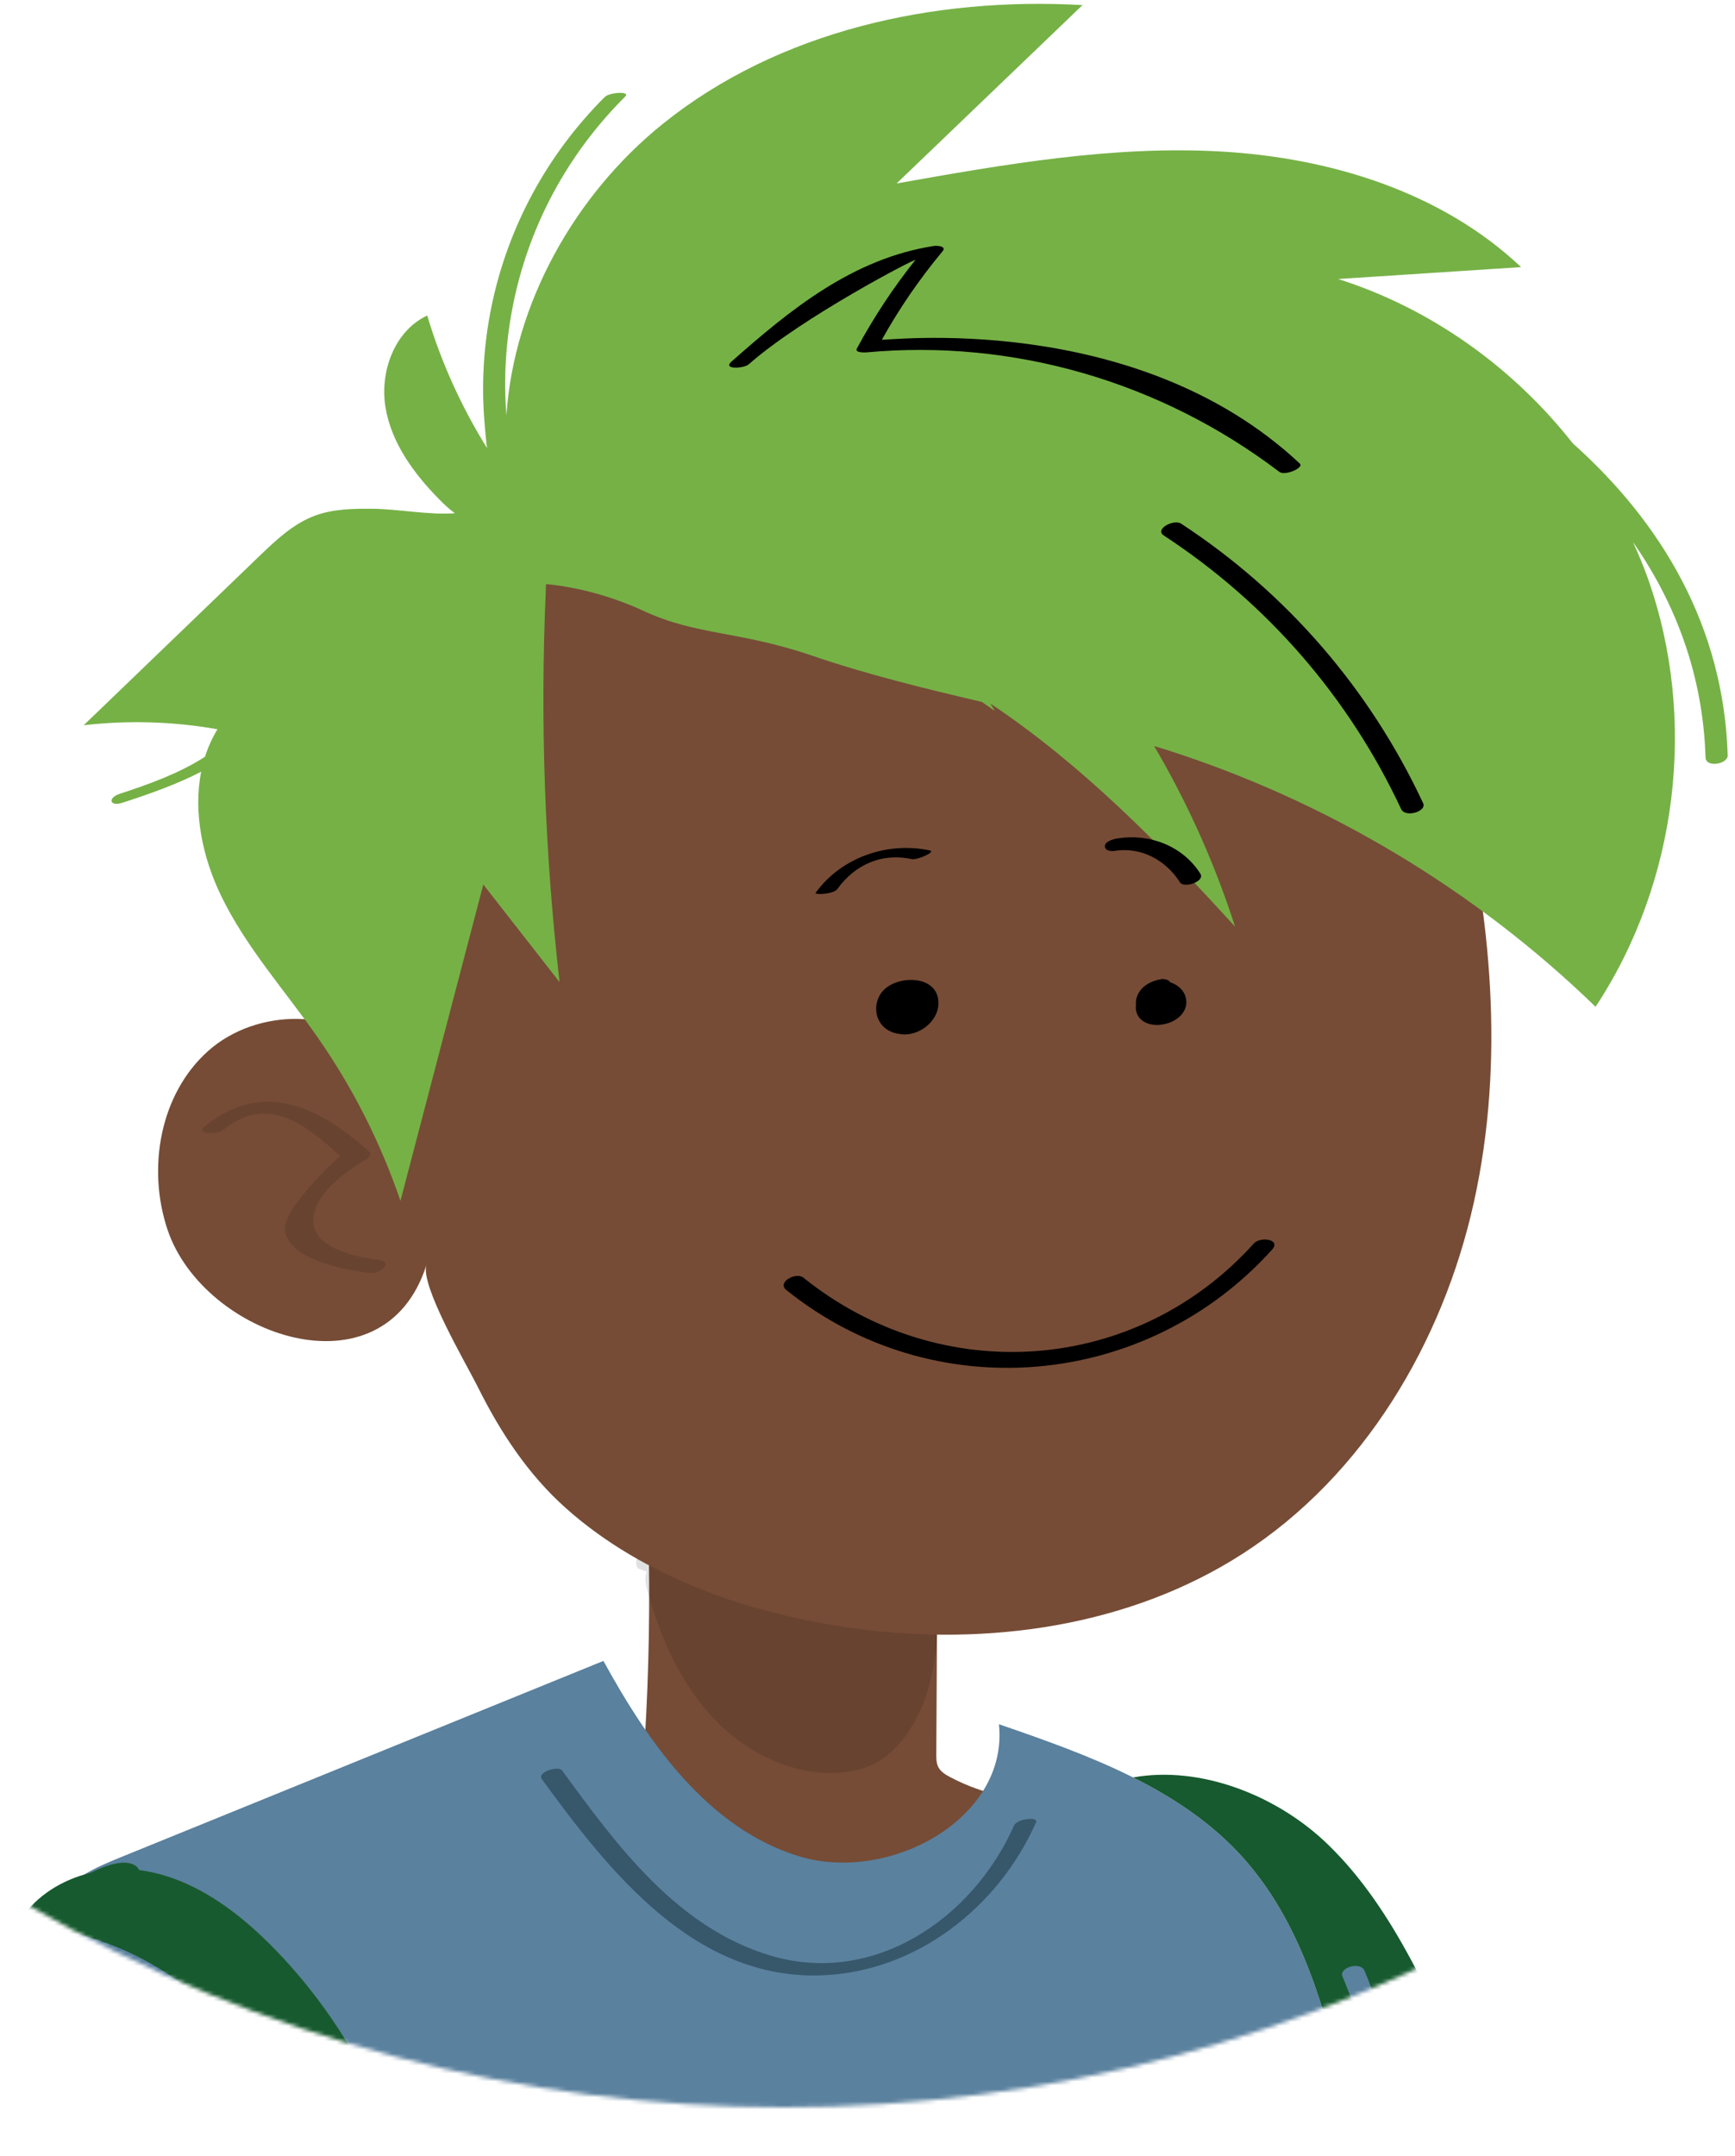 <svg viewBox="343.85 279.027 436.425 542.186" xmlns="http://www.w3.org/2000/svg" xmlns:xlink="http://www.w3.org/1999/xlink" overflow="visible">
    <defs>
        <circle id="masteravatarsavatar-path-1" cx="541" cy="428" r="381"/>
    </defs>
    <g id="Master/Avatars/Avatar" stroke="none" stroke-width="1" fill="none" fill-rule="evenodd">
        <mask id="masteravatarsavatar-mask-2" fill="#fff">
            <use xlink:href="#masteravatarsavatar-path-1"/>
        </mask>
        <g id="Oval"/>
        <g mask="url(#masteravatarsavatar-mask-2)">
            <g transform="translate(279, 154) scale(1.909 1.909)" id="Head">
                <g id="Head/Golden" stroke="none" stroke-width="1" fill="none" fill-rule="evenodd">
                    <g id="Group-10" transform="translate(54, 117.514)">
                        <path d="M105.191,182.108 C104.572,181.782 103.933,181.399 103.612,180.777 C103.341,180.252 103.339,179.635 103.342,179.045 C103.379,172.692 103.415,166.339 103.45,159.986 C93.086,156.534 82.342,154.219 71.475,153.097 C69.586,152.902 65.404,149.862 65.404,149.862 C65.643,158.975 65.485,168.097 64.932,177.196 C59.096,178.151 53.182,178.627 47.269,178.615 C51.223,182.82 55.178,187.025 59.133,191.229 C68.193,200.861 78.587,211.148 91.785,211.954 C99.013,212.395 106.378,209.686 111.597,204.666 C116.817,199.646 119.81,192.392 119.651,185.152 C114.673,185.501 109.605,184.434 105.191,182.108" id="SKIN" fill="#764c36"/>
                        <path d="M65.197,155.032 C64.842,155.861 65.065,156.811 65.31,157.679 C67.018,163.732 69.618,169.673 73.911,174.268 C78.205,178.863 84.386,181.969 90.658,181.5 C92.281,181.38 93.906,181.018 95.341,180.25 C96.534,179.611 97.57,178.702 98.464,177.685 C103.47,171.986 103.678,163.65 103.623,156.064 C103.62,155.754 103.605,155.411 103.39,155.189 C103.219,155.012 102.964,154.954 102.722,154.906 C91.141,152.578 79.315,151.477 67.504,151.626 C66.56,151.638 65.564,151.673 64.765,152.174 C63.966,152.675 63.488,153.815 64.019,154.595" id="SHADOW" fill-opacity=".12" fill="#000"/>
                        <path d="M30.413,87.115 C24.842,80.638 13.785,80.744 7.405,86.427 C1.026,92.108 -0.677,101.926 2.059,110.018 C6.789,124.006 30.567,132.278 36.16,114.621 C35.305,117.321 41.49,127.798 42.908,130.652 C45.869,136.614 49.524,142.192 54.521,146.653 C64.882,155.898 79.074,160.687 92.631,162.515 C110.185,164.884 128.837,162.253 143.727,152.658 C159.663,142.39 170.085,124.847 174.184,106.338 C178.283,87.829 176.514,68.409 171.874,50.028 C169.696,41.399 166.799,32.743 161.369,25.692 C156.643,19.557 150.209,14.927 143.407,11.224 C119.048,-2.038 88.009,-3.634 63.598,9.533 C36.726,24.026 20.879,56.689 27.895,86.701 C28.873,86.148 29.747,85.413 30.462,84.547" id="SKIN" fill="#764c36"/>
                        <path d="M24.838,100.311 C24.982,99.96 22.372,102.471 20.783,104.334 C19.67,105.639 17.124,108.513 17.577,110.391 C18.47,114.094 25.703,115.306 28.811,115.698 C29.987,115.847 31.859,114.216 29.916,113.971 C26.635,113.556 19.611,112.138 21.574,107.129 C22.645,104.395 25.781,102.153 28.179,100.749 C28.462,100.584 28.989,100.037 28.611,99.697 C22.142,93.856 14.61,90.126 6.98,96.343 C5.68,97.4 8.55,97.517 9.322,96.888 C15.31,92.01 20.259,96.177 24.838,100.311 Z" id="SKIN" fill="#764c36"/>
                        <path d="M24.838,100.311 C24.982,99.96 22.372,102.471 20.783,104.334 C19.67,105.639 17.124,108.513 17.577,110.391 C18.47,114.094 25.703,115.306 28.811,115.698 C29.987,115.847 31.859,114.216 29.916,113.971 C26.635,113.556 19.611,112.138 21.574,107.129 C22.645,104.395 25.781,102.153 28.179,100.749 C28.462,100.584 28.989,100.037 28.611,99.697 C22.142,93.856 14.61,90.126 6.98,96.343 C5.68,97.4 8.55,97.517 9.322,96.888 C15.31,92.01 20.259,96.177 24.838,100.311 Z" id="SHADOW" fill-opacity=".12" fill="#000"/>
                    </g>
                    <g id="hair" transform="translate(45, 65.514)">
                        <path d="M196.216,58.391 C188.32,48.351 177.484,40.598 165.297,36.737 C173.33,36.214 181.364,35.691 189.398,35.168 C178.945,25.286 164.32,20.776 149.959,19.946 C135.599,19.115 121.278,21.636 107.114,24.147 C115.278,16.315 123.443,8.483 131.607,0.652 C112.048,-0.468 91.588,4.01 76.32,16.286 C64.678,25.646 56.689,39.997 55.698,54.702 C55.679,54.422 55.661,54.146 55.644,53.876 C55.304,48.687 55.767,43.454 56.956,38.393 C59.255,28.614 64.237,19.791 71.343,12.71 C72.112,11.944 69.27,12.148 68.67,12.745 C61.112,20.278 55.917,29.812 53.749,40.276 C52.722,45.23 52.39,50.357 52.794,55.402 C52.887,56.555 52.987,57.774 53.141,59.004 C49.765,53.563 47.09,47.688 45.267,41.549 C40.95,43.557 38.986,48.954 39.766,53.65 C40.546,58.346 43.517,62.393 46.862,65.78 C47.504,66.431 48.173,67.067 48.915,67.596 C45.349,67.843 41.365,67.02 37.91,67.001 C35.404,66.988 32.838,67.037 30.486,67.905 C27.615,68.965 25.323,71.143 23.118,73.266 C15.412,80.685 7.706,88.104 -0.001,95.523 C5.861,94.845 11.82,95.023 17.628,96.052 C16.923,97.201 16.386,98.416 15.984,99.672 C12.624,101.841 8.614,103.297 4.783,104.542 C3.121,105.083 3.388,106.29 5.103,105.733 C8.512,104.624 12.16,103.362 15.479,101.645 C14.413,107.011 15.663,112.939 18.091,117.965 C21.406,124.83 26.612,130.566 30.959,136.83 C35.519,143.401 39.157,150.611 41.736,158.183 C45.375,144.289 49.015,130.396 52.654,116.503 L62.703,129.365 C60.746,112.3 60.136,95.081 60.881,77.921 C60.896,77.593 60.906,77.259 60.915,76.924 C65.393,77.368 69.762,78.607 73.87,80.504 C80.82,83.714 86.37,83.073 95.939,86.344 C103.273,88.85 110.804,90.682 118.355,92.454 L120.059,93.64 C119.871,93.334 119.683,93.028 119.495,92.723 L119.589,92.745 C131.614,100.797 141.937,111.318 151.715,122.063 C149.175,114.173 145.808,106.551 141.687,99.36 C141.476,98.993 141.26,98.625 141.04,98.258 C141.563,98.418 142.087,98.575 142.608,98.741 C163.744,105.477 183.284,117.169 199.212,132.613 C210.032,116.24 212.669,94.733 206.124,76.231 C205.54,74.582 204.861,72.971 204.138,71.38 C209.784,79.487 213.364,88.942 213.703,99.767 C213.747,101.17 216.659,100.641 216.625,99.49 C216.093,82.509 207.921,68.84 196.216,58.391" id="Fill-11" fill="#76B146"/>
                        <path d="M109.582,34.233 C106.657,37.894 104.112,41.764 101.873,45.897 C101.563,46.471 102.944,46.419 103.095,46.406 C122.595,44.602 141.98,50.316 157.546,62.144 C158.296,62.714 160.825,61.597 160.25,61.057 C138.408,40.58 105.036,44.977 105.177,44.724 C107.483,40.58 110.137,36.733 113.172,33.078 C113.745,32.386 112.385,32.327 112.056,32.377 C101.386,34.032 93.207,40.664 85.345,47.626 C84.141,48.691 87,48.535 87.634,47.974 C94.647,41.766 109.883,33.856 109.582,34.233 Z" id="Fill-14" fill="#000"/>
                        <path d="M173.598,106.573 C174.146,107.743 177.002,106.879 176.496,105.796 C169.447,90.728 158.516,78.083 144.602,68.964 C143.638,68.332 141.037,69.684 142.342,70.538 C155.952,79.458 166.702,91.83 173.598,106.573 Z" id="Fill-16" fill="#000"/>
                    </g>
                </g>
            </g>
        </g>
        <g mask="url(#masteravatarsavatar-mask-2)">
            <g transform="translate(72, 691) scale(1.906 1.91)" id="Upper Body">
                <g id="Upper Body/Sweater 3" stroke="none" stroke-width="1" fill="none" fill-rule="evenodd">
                    <g id="torso" transform="translate(110, 3.001)">
                        <path d="M224.34,222.447 C225.694,216.936 224.409,211.171 223.419,205.584 C221.413,194.26 220.13,183.134 219.25,172.066 C217.295,147.493 217.332,123.215 215.885,97.729 C215.086,83.667 213.082,69.705 209.879,55.989 C207.371,45.245 204.072,34.123 196.655,25.89 C192.601,21.389 187.594,18.052 182.17,15.343 C176.524,12.524 170.425,10.384 164.46,8.338 C165.774,20.769 149.92,29.389 137.979,25.694 C126.102,22.017 118.256,10.907 112.265,1.42108547e-13 C111.429,0.339 110.594,0.678 109.758,1.017 C89.298,9.32 68.839,17.623 48.379,25.926 C45.24,27.2 41.875,28.664 40.185,31.601 C38.861,33.902 38.818,36.696 38.852,39.35 C39.151,62.487 42.656,85.58 49.238,107.763 C53.779,123.067 59.775,137.939 63.561,153.447 C69.174,176.443 64.145,202.922 64.756,226.586 C65.052,238.06 65.83,253.538 63.078,266.153 C61.809,271.972 66.174,277.457 72.129,277.559 C115.469,278.3 169.785,266.892 212.727,270.289 C218.943,270.781 223.899,265.201 222.664,259.09 C220.594,248.846 218.372,237.023 221.279,230.262 C222.387,227.689 223.672,225.168 224.34,222.447" id="Fill-1" fill="#5A819E"/>
                        <path d="M253.88,115.524 C250.174,94.403 236.833,75.776 227.168,56.308 C221.578,45.048 216.904,32.896 207.867,24.158 C201.146,17.66 191.008,13.75 182.17,15.344 C187.594,18.053 192.601,21.39 196.655,25.891 C204.072,34.123 207.371,45.245 209.879,55.989 C212.662,67.905 214.537,80.006 215.506,92.197 C204.343,93.853 193.181,95.509 182.019,97.165 C177.103,97.894 172.138,98.635 167.51,100.445 C156.483,104.758 148.574,114.656 142.965,125.083 C139.287,131.92 136.305,139.484 136.851,147.229 C137.397,154.972 142.301,162.831 149.828,164.729 C148.312,165.967 149.112,168.692 150.779,169.412 L148.846,169.089 C164.492,175.757 181.16,180.022 198.086,181.69 C213.43,183.202 230.095,182.208 242.376,172.888 C252.839,164.948 258.604,151.672 258.762,138.54 C258.858,130.621 257.046,122.799 253.88,115.524" id="Fill-4" fill="#175A2F"/>
                        <path d="M185.267,106.768 C177.321,92.769 159.262,85.409 143.794,89.866 C136.795,91.883 130.578,95.954 123.809,98.646 C115.925,101.782 107.289,103.008 98.844,102.19 C96.673,101.98 94.416,101.598 92.669,100.29 C88.979,97.528 89.067,92.105 89.063,87.496 C89.047,69.227 81.66,51.071 68.918,37.98 C64.059,32.988 58.127,28.57 51.233,27.57 C51.155,27.559 51.075,27.556 50.996,27.545 C50.996,27.545 50.18,25.126 44.588,27.903 C40.836,28.807 37.418,30.91 35.391,34.017 C34.039,35.239 32.776,36.566 31.647,38.044 C27.6,43.343 25.587,49.874 23.651,56.253 C19.287,70.629 14.922,85.004 10.558,99.379 C6.233,113.626 1.885,127.981 0.352,142.791 C-0.171,147.849 -0.337,153.112 1.487,157.859 C3.345,162.692 7.089,166.534 10.913,170.026 C28.659,186.235 50.786,198.239 74.62,201.327 C98.455,204.414 122.461,196.136 141.584,181.577 C147.563,177.025 152.565,171.193 158.352,165.143 C164.031,159.209 172.521,156.652 178.52,151.041 C190.276,140.045 193.213,120.767 185.267,106.768" id="Fill-8" fill="#175A2F"/>
                        <path d="M78.465,264.429 C123.573,256.387 168.881,249.468 214.334,243.68" id="Fill-10" fill="#5A819E"/>
                        <path d="M86.491,83.091 C82.928,73.431 77.567,64.8 70.456,57.347 C69.671,56.524 66.912,57.631 67.782,58.543 C74.781,65.88 80.083,74.35 83.594,83.867 C84.015,85.01 86.893,84.182 86.491,83.091" id="Fill-12" fill="#5A819E"/>
                        <path d="M151.714,175.151 C155.059,170.371 159.324,166.247 164.066,162.862 C168.593,159.63 174.087,157.861 177.836,153.623 C185.629,144.812 187.687,132.464 188.132,121.131 C188.842,103.019 176.94,90.555 159.24,88.225 C158.569,88.136 155.911,89.274 157.377,89.467 C166.58,90.678 175.166,94.61 180.368,102.56 C184.942,109.549 185.609,117.277 185.014,125.494 C184.152,137.398 180.732,151.987 169.379,158.176 C161.329,162.565 154.152,168.062 148.85,175.639 C148.611,175.98 151.209,175.872 151.714,175.151" id="Fill-14" fill="#5A819E"/>
                        <path d="M221.187,93.588 C225.922,94.359 230.372,96.072 234.234,98.954 C238.276,101.971 240.729,106.15 243.906,109.957 C244.555,110.735 246.127,110.121 246.607,109.446 C252.897,100.589 234.811,90.218 228.264,87.975 C227.224,87.618 224.866,89.127 226.53,89.697 C232.012,91.575 249.307,101.638 243.881,109.279 L246.583,108.768 C243.29,104.822 240.711,100.554 236.511,97.446 C232.478,94.462 227.852,92.669 222.922,91.866 C221.879,91.696 219.503,93.314 221.187,93.588" id="Fill-16" fill="#5A819E"/>
                        <path d="M72.631,250.644 C111.447,237.644 153.709,259.605 191.836,242.006 C193.677,241.156 191.965,240.509 190.758,241.066 C153.005,258.493 110.398,236.694 71.553,249.704 C69.617,250.352 71.409,251.053 72.631,250.644" id="Fill-18" fill="#37576B"/>
                        <path d="M104.128,15.549 C113.03,27.743 124.236,41.963 140.997,41.402 C153.511,40.983 164.381,32.468 169.353,21.264 C169.707,20.466 166.861,20.765 166.464,21.66 C160.997,33.978 147.883,42.901 134.208,38.77 C121.965,35.071 114.03,24.313 106.827,14.447 C106.294,13.717 103.49,14.676 104.128,15.549" id="Fill-20" fill="#37576B"/>
                        <path d="M46.855,123.872 C41.69,125.728 36.887,128.528 32.829,132.236 C28.751,135.962 24.944,140.762 23.415,146.148 C22.947,147.796 22.063,151.253 24.228,152.171 C26.255,153.031 28.633,151.423 29.532,149.703 C32.219,144.56 35.502,140.095 39.725,136.09 C44.427,131.631 49.737,127.878 55.094,124.259 C55.567,123.94 55.456,123.755 54.941,123.686 C54.347,123.606 53.387,123.901 52.892,124.235 C44.741,129.741 36.498,135.609 30.625,143.636 C29.165,145.632 27.928,147.743 26.821,149.951 C26.602,150.385 26.228,150.821 26.038,151.251 C25.99,151.309 25.941,151.365 25.893,151.422 C26.775,151.351 26.986,151.191 26.525,150.942 C26.485,150.791 26.199,150.524 26.123,150.378 C25.56,149.297 25.733,147.98 25.964,146.843 C26.988,141.822 30.223,137.262 33.728,133.638 C37.67,129.562 42.494,126.366 47.834,124.447 C48.115,124.346 48.967,124.074 48.713,123.677 C48.492,123.331 47.089,123.788 46.855,123.872" id="Fill-28" fill="#5A819E"/>
                        <path d="M38.193,37.376 C46.956,38.654 55.017,43.313 60.569,50.201 C61.393,51.224 64.15,50.077 63.222,48.925 C57.256,41.525 48.593,36.641 39.197,35.271 C37.77,35.063 36.249,37.092 38.193,37.376" id="Fill-30" fill="#5A819E"/>
                        <path d="M209.806,41.566 C214.203,51.872 215.158,63.363 212.51,74.251 C212.178,75.615 215.138,75.261 215.442,74.015 C218.122,62.991 217.156,51.224 212.703,40.789 C212.167,39.533 209.294,40.367 209.806,41.566" id="Fill-32" fill="#5A819E"/>
                        <path d="M167.309,130.388 C161.594,142.189 156.532,154.296 152.147,166.654 C151.861,167.461 154.718,167.111 155.029,166.233 C159.413,153.876 164.476,141.768 170.191,129.967 C170.464,129.404 169.205,129.45 168.976,129.479 C168.391,129.556 167.587,129.812 167.309,130.388" id="Fill-34" fill="#5A819E"/>
                    </g>
                    <path d="M270.267,92.592 C278.243,87.278 288.027,84.285 297.511,85.661 C306.996,87.037 315.967,93.212 319.438,102.145 C319.928,103.406 320.297,104.871 319.669,106.07 C319.264,106.842 318.51,107.363 317.765,107.818 C311.658,111.546 304.138,112.894 297.116,111.521 C287.549,109.65 279.637,103.169 272.168,96.906 C270.511,95.516 268.752,93.964 268.309,91.846 L271.329,91.631" id="SKIN" fill="#764c36"/>
                    <g id="hand" transform="translate(163.795, 94.151)">
                        <path d="M64.438,5.227 C63.804,4.949 63.111,4.84 62.427,4.734 C52.304,3.156 42.181,1.578 32.058,2.48689958e-14 L28.676,2.227 C21.873,1.165 14.658,3.089 9.287,7.396 C3.916,11.704 0.469,18.328 0.027,25.199 C-0.137,27.746 0.418,30.807 2.755,31.832 C5.552,33.058 8.504,30.449 10.156,27.88 C12.009,24.996 13.427,21.832 15.497,19.099 C17.566,16.365 20.492,14.018 23.907,13.717 C21.3,18.393 18.694,23.067 16.087,27.743 C14.74,30.159 13.371,32.635 12.914,35.364 C12.457,38.092 13.081,41.167 15.18,42.969 C18.656,45.951 24.317,44.015 27.279,40.522 C30.242,37.03 31.509,32.442 33.75,28.448 C35.716,24.942 38.463,21.876 41.733,19.537 C40.303,23.368 38.875,27.199 37.445,31.03 C36.113,34.599 35.01,39.21 37.869,41.729 C40.335,43.903 44.412,42.888 46.747,40.573 C49.083,38.258 50.209,35.033 51.616,32.061 C53.865,27.314 56.998,22.987 60.805,19.368 C62.918,17.359 65.307,15.473 66.499,12.811 C67.689,10.15 67.109,6.396 64.438,5.227" id="SKIN" fill="#764c36"/>
                        <path d="M28.398,10.979 C28.915,10.407 29.451,9.853 30.008,9.319 C30.287,9.052 30.571,8.791 30.859,8.535 C31.019,8.393 31.18,8.251 31.343,8.113 C31.409,8.057 31.474,8.001 31.54,7.947 C31.561,7.929 31.806,7.725 31.708,7.806 C31.627,7.873 31.811,7.723 31.829,7.709 C31.912,7.642 31.996,7.576 32.081,7.509 C32.232,7.391 32.384,7.273 32.539,7.157 C32.846,6.924 33.158,6.698 33.474,6.477 C34.125,6.022 34.792,5.595 35.473,5.19 C35.92,4.924 36.28,4.215 35.683,3.895 C35.036,3.547 34.21,3.772 33.62,4.123 C30.8,5.797 28.228,7.902 26.029,10.333 C25.621,10.785 25.712,11.371 26.348,11.528 C27.005,11.69 27.926,11.5 28.398,10.979" id="SHADOW" fill-opacity=".12" fill="#000"/>
                        <path d="M43.271,18.659 C45.914,15.536 48.74,12.575 51.736,9.789 C52.236,9.325 51.306,9.145 51.01,9.16 C50.32,9.197 49.594,9.416 49.082,9.893 C46.085,12.679 43.259,15.64 40.618,18.763 C40.194,19.263 40.985,19.41 41.343,19.391 C41.964,19.359 42.842,19.166 43.271,18.659" id="SHADOW" fill-opacity=".12" fill="#000"/>
                    </g>
                </g>
            </g>
        </g>
        <g mask="url(#masteravatarsavatar-mask-2)">
            <g transform="translate(499, 444) scale(1.908 1.9)" id="Expression">
                <g id="Expression/Content" stroke="none" stroke-width="1" fill="none" fill-rule="evenodd">
                    <path d="M35.144,44.266 C34.204,45.261 33.924,46.791 34.469,48.05 C34.973,49.214 36.029,49.87 37.22,50.021 C39.698,50.527 42.537,48.353 42.402,45.759 C42.218,42.203 37.069,42.225 35.144,44.266" id="Fill-1" fill="#000"/>
                    <path d="M75.045,45.377 C74.845,44.289 73.975,43.508 72.961,43.194 C72.751,42.825 72.119,42.715 71.74,42.782 C70.345,43.029 69.007,43.757 68.546,45.187 C68.441,45.508 68.416,45.828 68.446,46.139 C68.326,46.971 68.606,47.797 69.359,48.315 C70.415,49.039 71.956,48.94 73.083,48.45 C74.318,47.91 75.307,46.798 75.045,45.377" id="Fill-3" fill="#000"/>
                    <path d="M29.078,30.846 C31.402,27.605 34.947,26.023 38.902,26.887 C39.591,27.037 42.109,25.927 41.278,25.745 C35.697,24.526 29.567,26.675 26.218,31.346 C26.006,31.642 28.571,31.553 29.078,30.846" id="Fill-5" fill="#000"/>
                    <path d="M65.613,25.797 C69.119,25.233 72.388,27.021 74.247,29.963 C74.772,30.796 77.589,29.853 76.935,28.818 C74.606,25.129 70.236,23.467 65.997,24.15 C65.521,24.226 64.388,24.512 64.354,25.149 C64.32,25.785 65.135,25.873 65.613,25.797" id="Fill-7" fill="#000"/>
                    <path d="M22.35,83.922 C41.748,99.593 69.831,97.058 86.402,78.562 C87.611,77.212 84.835,76.811 83.99,77.755 C68.423,95.129 42.662,96.88 24.592,82.283 C23.628,81.505 21.074,82.891 22.35,83.922" id="Fill-9" fill="#000"/>
                </g>
            </g>
        </g>
        <g mask="url(#masteravatarsavatar-mask-2)" fill-opacity="0">
            <g transform="translate(469, 539)" id="Facial Hair">
                <g id="Facial Hair/None" stroke="none" stroke-width="1" fill="none" fill-rule="evenodd" fill-opacity="0"/>
            </g>
        </g>
    </g>
</svg>
